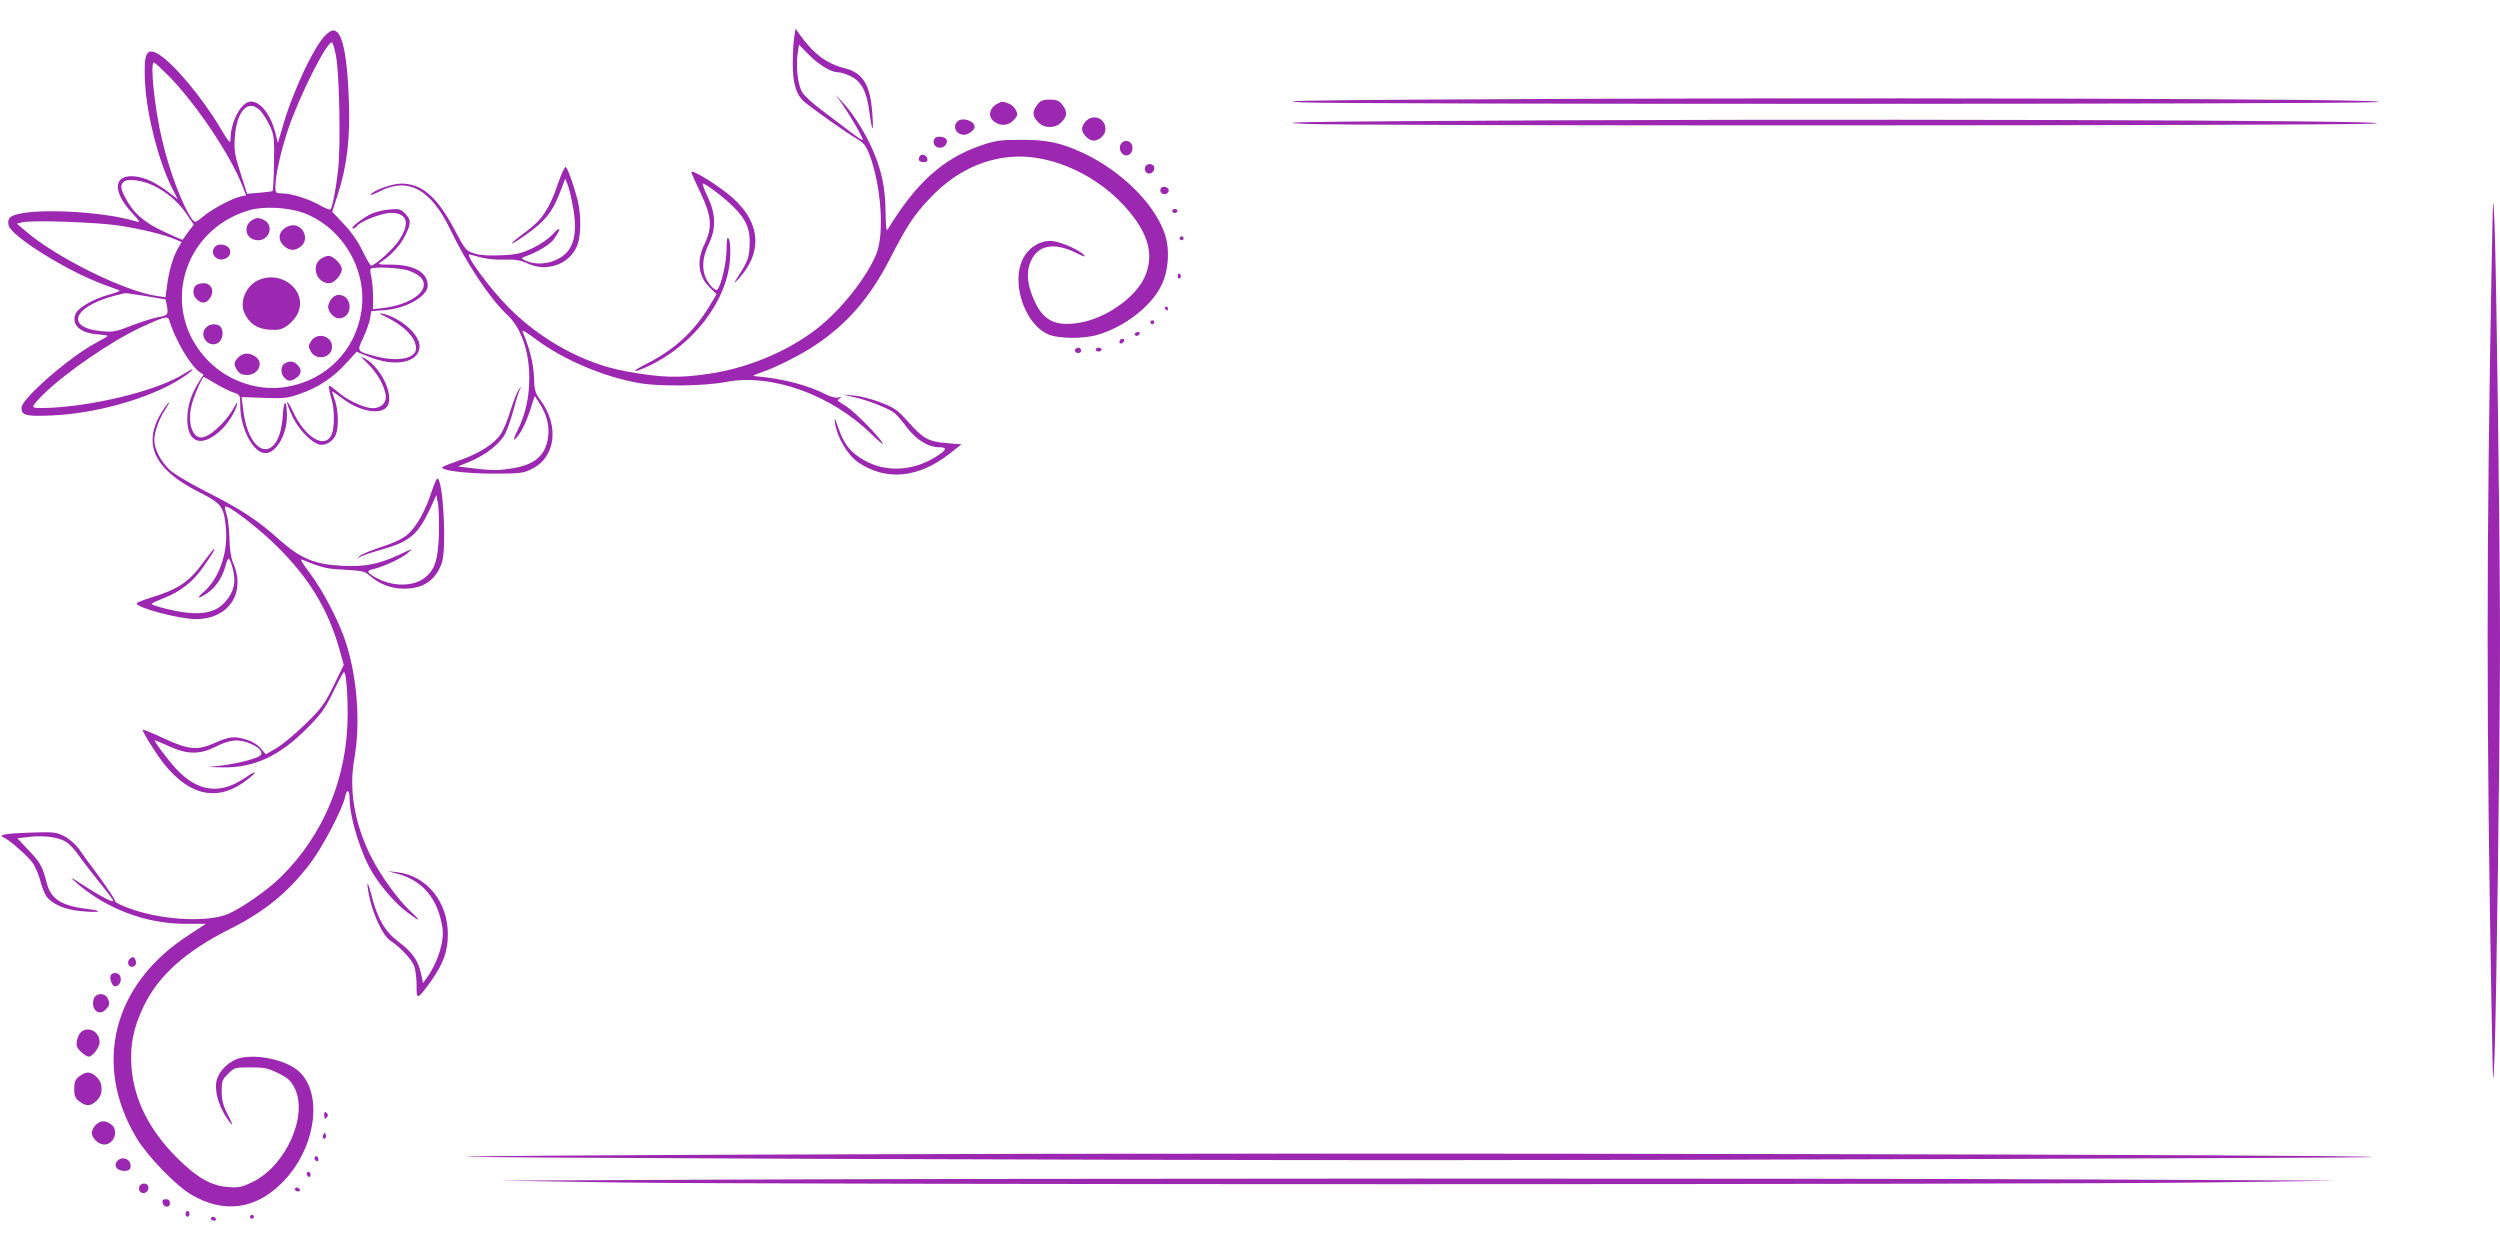 <?xml version="1.0" standalone="no"?>
<!DOCTYPE svg PUBLIC "-//W3C//DTD SVG 20010904//EN"
 "http://www.w3.org/TR/2001/REC-SVG-20010904/DTD/svg10.dtd">
<svg version="1.0" xmlns="http://www.w3.org/2000/svg"
 width="1280pt" height="640pt" viewBox="0 0 1280 640"
 preserveAspectRatio="xMidYMid meet">
<g transform="translate(0,640) scale(0.1,-0.1)"
fill="#9c27b0" stroke="none">
<path d="M1673 6226 c-59 -50 -172 -287 -226 -475 l-24 -83 -12 47 c-24 97
-76 165 -126 165 -50 0 -105 -103 -105 -197 0 -21 -12 -7 -54 65 -90 151 -235
325 -312 373 -65 40 -80 7 -71 -150 10 -168 70 -398 137 -532 l30 -59 -46 35
c-64 49 -116 74 -167 81 -116 16 -126 -74 -20 -187 38 -41 43 -50 25 -44 -193
60 -598 73 -651 21 -9 -9 -11 -24 -7 -40 14 -56 298 -233 482 -301 38 -14 76
-28 84 -31 8 -3 -14 -13 -50 -22 -78 -21 -157 -65 -172 -97 -26 -57 23 -102
116 -107 25 -2 46 -5 46 -8 0 -3 -25 -18 -56 -34 -135 -71 -384 -287 -384
-334 0 -39 22 -45 158 -39 248 11 545 102 691 211 44 33 33 34 -19 1 -126 -80
-430 -158 -667 -172 -77 -4 -103 -3 -103 6 0 7 24 35 53 63 116 113 350 273
499 342 116 54 138 60 144 38 30 -100 107 -232 155 -266 l21 -14 -24 -38 c-40
-64 -58 -122 -59 -185 -2 -124 69 -153 165 -68 39 33 80 97 90 139 4 16 -1 10
-15 -15 -42 -77 -127 -155 -169 -155 -46 0 -70 76 -50 162 11 47 55 148 64
148 2 0 29 -16 61 -35 32 -19 73 -39 91 -45 33 -11 34 -13 34 -65 0 -119 66
-245 129 -245 56 0 112 98 110 194 -1 83 -16 83 -21 1 -15 -252 -176 -224
-204 36 l-7 56 114 -4 c103 -4 121 -2 186 21 93 32 169 83 236 157 l53 58 64
-26 c132 -53 251 -31 258 49 5 62 -95 152 -193 173 -20 5 -12 -2 24 -19 93
-46 151 -106 151 -159 0 -53 -91 -71 -204 -42 -100 26 -100 25 -66 96 16 34
31 78 35 99 l6 37 67 5 c111 8 222 71 222 126 0 66 -68 106 -183 107 -73 0
-77 1 -55 15 52 34 98 84 122 133 32 64 32 81 0 114 -23 23 -31 25 -83 20 -32
-2 -75 -14 -97 -25 -47 -25 -104 -71 -87 -72 6 0 15 5 19 11 14 24 129 69 175
69 87 0 101 -55 38 -146 -28 -42 -121 -124 -139 -124 -4 0 -23 33 -43 73 -21
46 -57 98 -95 138 l-61 65 29 90 c47 145 64 291 56 484 -7 210 -30 331 -66
350 -14 8 -25 5 -47 -14z m47 -111 c18 -91 25 -463 11 -586 -11 -92 -22 -156
-36 -197 -3 -9 -19 -4 -57 17 -61 34 -147 61 -195 61 -31 0 -33 2 -33 34 0 57
27 179 65 293 58 174 206 466 226 445 4 -4 13 -34 19 -67z m-853 -107 c142
-147 311 -400 373 -557 l20 -51 -28 -6 c-44 -10 -144 -63 -190 -101 -41 -34
-44 -34 -57 -17 -48 64 -117 244 -155 408 -38 158 -63 396 -42 396 5 0 40 -33
79 -72z m466 -175 c14 -16 36 -50 49 -78 21 -46 23 -62 21 -189 -1 -76 -5
-141 -7 -144 -3 -2 -33 -6 -68 -9 l-63 -5 -34 107 c-29 91 -33 116 -29 178 9
140 69 204 131 140z m-550 -382 c71 -34 128 -83 171 -145 l38 -56 -28 -37
c-15 -21 -28 -39 -29 -41 -1 -1 -44 18 -96 42 -102 47 -159 98 -198 175 -24
47 -26 62 -8 80 17 18 94 9 150 -18z m771 -141 c202 -76 329 -294 296 -506
-31 -199 -179 -349 -379 -384 -141 -26 -298 25 -402 130 -255 255 -140 676
212 775 72 20 196 13 273 -15z m-944 -65 c110 -17 228 -45 286 -70 l34 -14
-19 -33 c-25 -42 -47 -120 -56 -193 l-8 -57 -46 7 c-164 24 -514 197 -670 332
l-45 38 30 7 c49 12 382 0 494 -17z m1481 -230 c55 -20 79 -42 79 -73 0 -52
-92 -105 -207 -119 l-53 -6 0 64 c0 35 -4 81 -9 101 -5 20 -6 39 -3 42 12 12
152 5 193 -9z m-1344 -131 l101 -17 7 -34 c8 -44 3 -49 -46 -57 -23 -4 -82
-23 -133 -42 -80 -32 -98 -35 -153 -30 -189 16 -154 123 60 181 29 7 54 14 57
14 3 1 51 -6 107 -15z"/>
<path d="M1310 5282 c-71 -23 -61 -112 13 -112 44 0 73 50 49 86 -11 17 -46
32 -62 26z"/>
<path d="M1480 5243 c-52 -19 -64 -66 -27 -101 28 -27 57 -28 87 -4 52 42 3
128 -60 105z"/>
<path d="M1102 5138 c-28 -28 -3 -72 39 -66 30 4 47 33 33 56 -14 21 -55 27
-72 10z"/>
<path d="M1639 5072 c-47 -39 -16 -122 46 -122 27 0 65 43 65 72 0 25 -44 68
-68 68 -11 0 -30 -8 -43 -18z"/>
<path d="M1324 4966 c-62 -27 -98 -107 -74 -165 23 -55 64 -84 127 -89 48 -3
64 0 93 20 19 13 43 40 53 60 56 113 -75 228 -199 174z"/>
<path d="M1002 4938 c-18 -18 -15 -53 6 -71 26 -24 49 -21 68 8 24 36 6 75
-34 75 -15 0 -33 -5 -40 -12z"/>
<path d="M1696 4868 c-9 -12 -16 -29 -16 -38 0 -27 30 -60 55 -60 32 0 55 25
55 60 0 56 -64 82 -94 38z"/>
<path d="M1056 4724 c-43 -42 14 -112 63 -78 23 17 28 63 9 82 -17 17 -54 15
-72 -4z"/>
<path d="M1593 4654 c-15 -24 -15 -29 -2 -53 29 -51 109 -33 109 24 0 56 -76
76 -107 29z"/>
<path d="M1220 4570 c-24 -24 -25 -38 -4 -68 10 -15 25 -22 48 -22 59 0 89 63
44 94 -31 22 -64 20 -88 -4z"/>
<path d="M1458 4539 c-22 -12 -23 -52 -2 -73 19 -20 34 -20 62 0 27 18 28 45
4 67 -21 19 -39 21 -64 6z"/>
<path d="M4066 6207 c-4 -25 -7 -87 -7 -137 0 -104 20 -162 67 -198 72 -56
213 -155 257 -180 39 -23 50 -36 68 -82 61 -159 78 -407 36 -510 -51 -124
-184 -290 -307 -385 -151 -116 -353 -200 -551 -229 -154 -23 -242 -20 -425 13
-211 38 -432 158 -599 326 -97 97 -232 281 -199 272 75 -22 115 -28 177 -26
56 1 83 -3 121 -21 93 -42 202 -7 246 81 26 50 28 165 6 250 -24 89 -52 164
-61 164 -5 0 -23 -41 -40 -90 -40 -120 -81 -182 -159 -239 -98 -72 -102 -87
-6 -20 100 70 138 117 176 216 l28 73 13 -32 c7 -18 20 -72 28 -120 18 -100 9
-173 -27 -218 -45 -57 -144 -81 -213 -51 -27 12 -28 14 -10 21 67 24 128 61
149 88 40 55 39 74 -2 30 -22 -25 -66 -55 -106 -74 -57 -27 -83 -33 -160 -36
-59 -3 -107 0 -136 9 -43 13 -47 17 -100 117 -92 174 -168 240 -275 241 -48 0
-145 -35 -158 -57 -3 -5 19 3 50 19 144 72 260 8 359 -198 86 -179 202 -353
294 -439 68 -64 110 -185 110 -318 0 -102 -19 -187 -60 -270 -16 -33 -23 -53
-15 -47 27 22 57 81 80 152 l23 71 25 -39 c36 -57 50 -110 44 -166 -12 -102
-69 -150 -198 -168 -66 -10 -97 -9 -219 6 l-45 6 59 24 c83 34 159 94 184 146
12 24 30 79 42 122 11 43 25 88 31 100 9 20 9 20 -4 3 -8 -10 -27 -57 -42
-105 -14 -48 -37 -104 -51 -124 -32 -50 -111 -100 -209 -134 -44 -15 -84 -31
-89 -35 -19 -16 114 -34 259 -34 138 0 154 2 198 24 121 59 142 219 45 351
-28 38 -32 51 -34 120 -3 70 -24 154 -59 233 -4 10 26 -7 66 -38 141 -106 345
-193 529 -226 106 -19 334 -16 445 5 234 46 543 -65 750 -270 36 -35 61 -55
55 -44 -19 35 -137 155 -182 186 -24 15 -45 30 -48 32 -2 2 2 8 10 13 12 8 10
9 -7 4 -13 -4 -39 3 -65 16 -91 47 -220 80 -353 92 -27 2 -24 4 25 21 75 26
202 90 275 139 164 110 280 244 381 441 86 168 123 225 207 313 121 127 261
198 417 210 208 16 454 -99 605 -284 99 -121 123 -224 76 -331 -47 -105 -197
-211 -332 -234 -120 -21 -184 8 -229 104 -41 85 -48 153 -22 211 37 84 121 98
234 41 34 -17 48 -21 39 -11 -19 24 -110 65 -156 72 -59 9 -123 -26 -155 -85
-66 -120 3 -336 125 -391 52 -24 181 -25 256 -3 137 41 270 143 324 250 40 79
46 194 16 275 -58 154 -222 314 -414 405 -114 53 -186 69 -322 68 -104 0 -130
-4 -200 -28 -197 -67 -335 -192 -480 -431 -7 -11 -10 15 -11 92 -1 117 -19
207 -63 309 -38 89 -96 182 -147 239 l-46 50 36 -51 c44 -63 108 -175 103
-181 -3 -2 -32 18 -66 44 -34 26 -98 75 -144 109 -45 33 -90 75 -100 92 -22
38 -33 130 -23 197 l7 46 50 -51 c54 -54 114 -90 150 -90 13 0 41 -9 64 -20
56 -27 82 -77 96 -182 15 -111 23 -114 15 -6 -10 143 -48 205 -139 228 -95 24
-161 73 -233 174 l-21 29 -7 -46z"/>
<path d="M7270 5890 c-610 -4 -734 -7 -610 -14 188 -11 5348 -10 5505 1 247
18 -2923 26 -4895 13z"/>
<path d="M5311 5864 c-27 -35 -26 -59 4 -89 16 -17 35 -25 60 -25 25 0 44 8
60 25 30 30 31 54 4 89 -16 21 -29 26 -64 26 -35 0 -48 -5 -64 -26z"/>
<path d="M5105 5868 c-42 -23 -48 -68 -13 -92 33 -23 71 -20 98 9 20 21 22 28
12 50 -7 14 -23 30 -38 35 -31 12 -34 12 -59 -2z"/>
<path d="M5560 5780 c-11 -11 -20 -29 -20 -40 0 -25 34 -60 58 -60 31 0 62 29
62 59 0 55 -61 80 -100 41z"/>
<path d="M4902 5778 c-27 -27 -6 -68 34 -68 22 0 54 24 54 40 0 32 -64 52 -88
28z"/>
<path d="M7235 5780 c-610 -4 -702 -7 -560 -14 209 -12 5310 -10 5480 1 266
18 -2964 27 -4920 13z"/>
<path d="M4787 5693 c-14 -14 -6 -42 14 -48 26 -8 54 16 46 39 -6 16 -48 22
-60 9z"/>
<path d="M5741 5666 c-15 -18 -6 -52 16 -60 23 -9 44 13 41 43 -4 30 -38 40
-57 17z"/>
<path d="M4707 5596 c-7 -18 1 -26 25 -26 13 0 18 6 16 17 -4 22 -34 29 -41 9z"/>
<path d="M5863 5544 c-3 -8 -1 -20 5 -26 16 -16 42 -2 42 22 0 24 -38 28 -47
4z"/>
<path d="M3540 5519 c0 -5 21 -53 47 -107 57 -120 61 -176 20 -262 -42 -86
-32 -165 28 -223 l34 -33 -37 -62 c-79 -130 -180 -223 -319 -293 -84 -42 -81
-54 4 -15 234 109 407 336 421 552 3 50 0 88 -6 100 -9 15 -11 4 -12 -52 0
-69 -30 -197 -49 -208 -11 -7 -47 33 -60 67 -18 48 -13 105 17 165 39 82 38
155 -5 245 -18 37 -28 67 -24 67 14 0 104 -68 152 -115 70 -68 92 -120 87
-203 -3 -67 -9 -80 -74 -182 -9 -14 0 -7 20 15 131 146 107 308 -67 440 -78
60 -177 118 -177 104z"/>
<path d="M5953 5443 c-17 -6 -16 -30 1 -36 21 -8 40 17 24 30 -7 6 -19 8 -25
6z"/>
<path d="M12757 5030 c-27 -1417 -27 -2355 0 -3810 7 -396 8 -407 15 -230 10
278 28 1635 28 2135 0 506 -18 1863 -28 2130 -7 172 -8 162 -15 -225z"/>
<path d="M6002 5319 c2 -6 8 -10 13 -10 5 0 11 4 13 10 2 6 -4 11 -13 11 -9 0
-15 -5 -13 -11z"/>
<path d="M6040 5180 c0 -5 5 -10 10 -10 6 0 10 5 10 10 0 6 -4 10 -10 10 -5 0
-10 -4 -10 -10z"/>
<path d="M6030 4984 c0 -8 5 -12 10 -9 6 4 8 11 5 16 -9 14 -15 11 -15 -7z"/>
<path d="M5965 4820 c3 -5 8 -10 11 -10 2 0 4 5 4 10 0 6 -5 10 -11 10 -5 0
-7 -4 -4 -10z"/>
<path d="M5890 4750 c0 -5 5 -10 10 -10 6 0 10 5 10 10 0 6 -4 10 -10 10 -5 0
-10 -4 -10 -10z"/>
<path d="M5810 4690 c0 -5 4 -10 9 -10 6 0 13 5 16 10 3 6 -1 10 -9 10 -9 0
-16 -4 -16 -10z"/>
<path d="M5735 4659 c-10 -15 3 -25 16 -12 7 7 7 13 1 17 -6 3 -14 1 -17 -5z"/>
<path d="M5505 4611 c-7 -12 12 -24 25 -16 11 7 4 25 -10 25 -5 0 -11 -4 -15
-9z"/>
<path d="M5610 4610 c0 -5 7 -10 15 -10 8 0 15 5 15 10 0 6 -7 10 -15 10 -8 0
-15 -4 -15 -10z"/>
<path d="M1884 4537 c47 -48 79 -102 90 -154 9 -41 -20 -73 -66 -73 -38 0
-119 36 -163 71 -65 53 -64 52 -60 27 2 -13 8 -39 14 -58 14 -46 14 -142 -1
-175 -35 -77 -136 -16 -199 120 -16 33 -28 53 -29 44 0 -9 14 -43 30 -77 33
-65 94 -128 135 -138 31 -8 72 17 85 52 15 38 12 126 -5 174 -8 23 -15 44 -15
46 0 2 24 -14 53 -36 84 -65 193 -86 227 -44 42 50 -23 197 -110 248 -28 16
-26 13 14 -27z"/>
<path d="M4375 4366 c75 -17 182 -60 208 -83 11 -10 39 -43 63 -75 47 -61 109
-98 162 -98 44 0 40 -13 -15 -48 -127 -80 -276 -82 -391 -5 -56 38 -83 76
-110 153 -18 53 -21 58 -17 25 10 -72 64 -165 119 -202 142 -97 308 -81 468
44 l61 48 -74 6 c-96 8 -122 23 -198 108 -55 62 -71 73 -141 100 -43 17 -105
33 -137 36 l-58 5 60 -14z"/>
<path d="M836 4303 c-112 -170 -53 -304 184 -423 116 -58 127 -74 137 -189 10
-123 -36 -253 -112 -320 -42 -36 -33 -41 16 -8 42 28 77 79 92 135 6 23 14 42
17 42 10 0 30 -73 30 -108 0 -44 -17 -82 -53 -120 -55 -57 -140 -66 -289 -31
-50 12 -86 24 -81 28 4 5 34 18 65 30 84 34 145 82 195 153 49 69 66 98 59 98
-2 0 -27 -31 -55 -69 -72 -100 -130 -139 -269 -181 -39 -12 -72 -25 -72 -30 0
-22 220 -80 304 -80 169 1 257 136 189 290 -10 21 -17 68 -18 120 -1 47 -7
102 -14 123 -7 21 -11 40 -8 43 12 12 173 -111 268 -206 160 -159 256 -316
314 -514 l25 -90 -51 -105 c-46 -94 -62 -117 -143 -196 -50 -49 -117 -105
-148 -124 l-57 -33 -27 31 c-17 20 -44 36 -79 46 -58 17 -81 14 -163 -22 -82
-36 -129 -31 -252 26 -58 27 -107 47 -109 45 -6 -5 66 -121 108 -174 135 -170
283 -197 431 -79 55 44 44 47 -19 4 -126 -84 -238 -69 -347 46 -46 50 -120
149 -111 149 2 0 35 -14 73 -31 94 -43 157 -43 241 -1 72 37 119 40 181 12 46
-21 63 -47 41 -61 -26 -16 -118 -39 -191 -48 l-73 -8 79 -2 c157 -2 287 58
427 199 73 73 93 101 135 187 27 56 52 102 55 102 10 1 19 -97 19 -215 0 -323
-122 -619 -345 -837 -66 -65 -197 -156 -266 -186 -101 -43 -321 -34 -486 21
-54 18 -93 36 -93 43 0 8 -36 62 -79 122 -44 59 -93 126 -108 148 -16 22 -48
50 -73 63 -42 22 -53 23 -178 19 -122 -4 -167 -12 -133 -25 23 -8 112 -85 142
-122 16 -19 35 -62 44 -95 8 -33 23 -71 33 -85 29 -39 95 -68 177 -75 90 -9
124 -1 40 10 -139 16 -193 50 -215 132 -22 86 -33 107 -93 169 l-58 62 60 7
c76 9 149 -1 189 -25 16 -10 45 -40 63 -67 18 -26 66 -88 106 -138 40 -49 73
-93 73 -97 0 -12 -71 26 -160 84 -55 36 -66 41 -40 18 155 -140 363 -220 569
-220 l105 0 -90 -59 c-385 -249 -490 -659 -266 -1036 56 -94 202 -245 282
-292 167 -98 330 -75 466 63 169 171 211 450 86 567 -67 64 -241 97 -324 63
-46 -20 -86 -62 -98 -104 -16 -59 15 -155 70 -222 14 -17 10 -3 -12 39 -26 51
-33 77 -33 123 0 52 3 61 33 90 31 32 35 33 115 33 71 0 90 -4 142 -30 49 -24
64 -38 83 -75 71 -140 -43 -397 -213 -481 -56 -27 -72 -31 -123 -27 -91 6
-162 47 -268 152 -141 142 -218 296 -231 464 -8 112 10 200 63 311 77 158 215
281 444 396 176 88 299 189 411 338 62 82 164 278 175 334 9 46 24 41 24 -6 0
-98 60 -290 121 -386 47 -74 115 -152 174 -196 68 -51 76 -50 19 3 -69 64
-159 190 -209 291 -81 167 -109 335 -81 491 32 179 16 409 -41 590 -34 109
-120 274 -189 365 -35 45 -49 71 -38 66 102 -42 126 -48 219 -52 86 -5 103 -8
125 -28 50 -45 111 -69 180 -69 98 0 160 43 192 131 26 74 7 433 -23 433 -4 0
-17 -30 -29 -67 -30 -94 -76 -177 -120 -217 -26 -23 -67 -43 -136 -66 -54 -18
-106 -39 -114 -48 -13 -14 -13 -15 0 -5 8 6 58 23 110 38 147 41 189 76 252
210 l32 70 9 -45 c4 -25 6 -97 4 -160 -4 -126 -21 -178 -72 -218 -57 -45 -159
-47 -242 -4 -54 28 -60 40 -26 47 50 11 147 55 178 81 33 29 33 29 -47 -9 -98
-45 -172 -60 -283 -54 -144 7 -215 36 -325 134 -114 102 -197 156 -375 246
-89 45 -166 91 -189 114 -45 44 -75 104 -76 149 0 41 24 109 56 157 13 20 22
37 19 37 -2 0 -16 -17 -29 -37z"/>
<path d="M2040 1925 c126 -36 201 -126 225 -273 11 -69 -21 -175 -78 -256
l-21 -29 -11 51 c-16 68 -45 108 -117 162 -68 52 -106 118 -137 240 -23 89
-27 64 -6 -29 21 -87 69 -185 102 -206 55 -36 112 -98 124 -133 7 -20 12 -65
12 -100 -1 -74 4 -72 74 25 62 87 86 152 86 238 1 167 -108 301 -258 319 l-50
6 55 -15z"/>
<path d="M663 1489 c-14 -14 -6 -39 12 -39 18 0 26 15 19 34 -7 19 -16 20 -31
5z"/>
<path d="M566 1405 c-6 -17 9 -55 22 -55 37 1 42 63 6 68 -13 2 -24 -4 -28
-13z"/>
<path d="M481 1288 c-19 -52 23 -94 59 -58 23 23 24 33 10 61 -15 27 -58 25
-69 -3z"/>
<path d="M417 1118 c-9 -7 -20 -27 -23 -45 -5 -26 -1 -37 19 -57 15 -14 33
-26 41 -26 20 0 56 48 56 74 0 52 -53 83 -93 54z"/>
<path d="M406 889 c-21 -16 -26 -29 -26 -64 0 -35 5 -48 26 -64 35 -27 59 -26
89 4 17 16 25 35 25 60 0 25 -8 44 -25 60 -30 30 -54 31 -89 4z"/>
<path d="M1660 690 c0 -19 3 -21 12 -12 9 9 9 15 0 24 -9 9 -12 7 -12 -12z"/>
<path d="M490 640 c-11 -11 -20 -29 -20 -40 0 -27 35 -60 63 -60 53 0 77 75
35 104 -30 21 -54 20 -78 -4z"/>
<path d="M1656 591 c-4 -7 -5 -15 -2 -18 9 -9 19 4 14 18 -4 11 -6 11 -12 0z"/>
<path d="M4353 490 c-1080 -3 -1965 -9 -1968 -12 -7 -6 3142 -18 4895 -18
1364 0 4872 11 4868 16 -15 13 -5303 23 -7795 14z"/>
<path d="M1610 471 c0 -6 5 -13 10 -16 6 -3 10 1 10 9 0 9 -4 16 -10 16 -5 0
-10 -4 -10 -9z"/>
<path d="M599 454 c-19 -23 1 -49 37 -49 20 0 30 6 32 18 8 40 -43 63 -69 31z"/>
<path d="M1570 391 c0 -6 5 -13 10 -16 6 -3 10 1 10 9 0 9 -4 16 -10 16 -5 0
-10 -4 -10 -9z"/>
<path d="M3630 360 l-1075 -5 590 -9 c765 -12 7323 -12 8170 0 l650 9 -1220 6
c-1410 7 -5543 6 -7115 -1z"/>
<path d="M713 324 c-3 -8 -1 -20 5 -26 16 -16 42 -2 42 22 0 24 -38 28 -47 4z"/>
<path d="M1510 310 c0 -5 7 -10 16 -10 8 0 12 5 9 10 -3 6 -10 10 -16 10 -5 0
-9 -4 -9 -10z"/>
<path d="M832 243 c5 -26 38 -29 38 -4 0 15 -6 21 -21 21 -14 0 -19 -5 -17
-17z"/>
<path d="M950 185 c0 -8 5 -15 10 -15 6 0 10 7 10 15 0 8 -4 15 -10 15 -5 0
-10 -7 -10 -15z"/>
<path d="M1280 170 c0 -5 5 -10 10 -10 6 0 10 5 10 10 0 6 -4 10 -10 10 -5 0
-10 -4 -10 -10z"/>
<path d="M1080 160 c0 -5 7 -10 16 -10 8 0 12 5 9 10 -3 6 -10 10 -16 10 -5 0
-9 -4 -9 -10z"/>
</g>
</svg>
